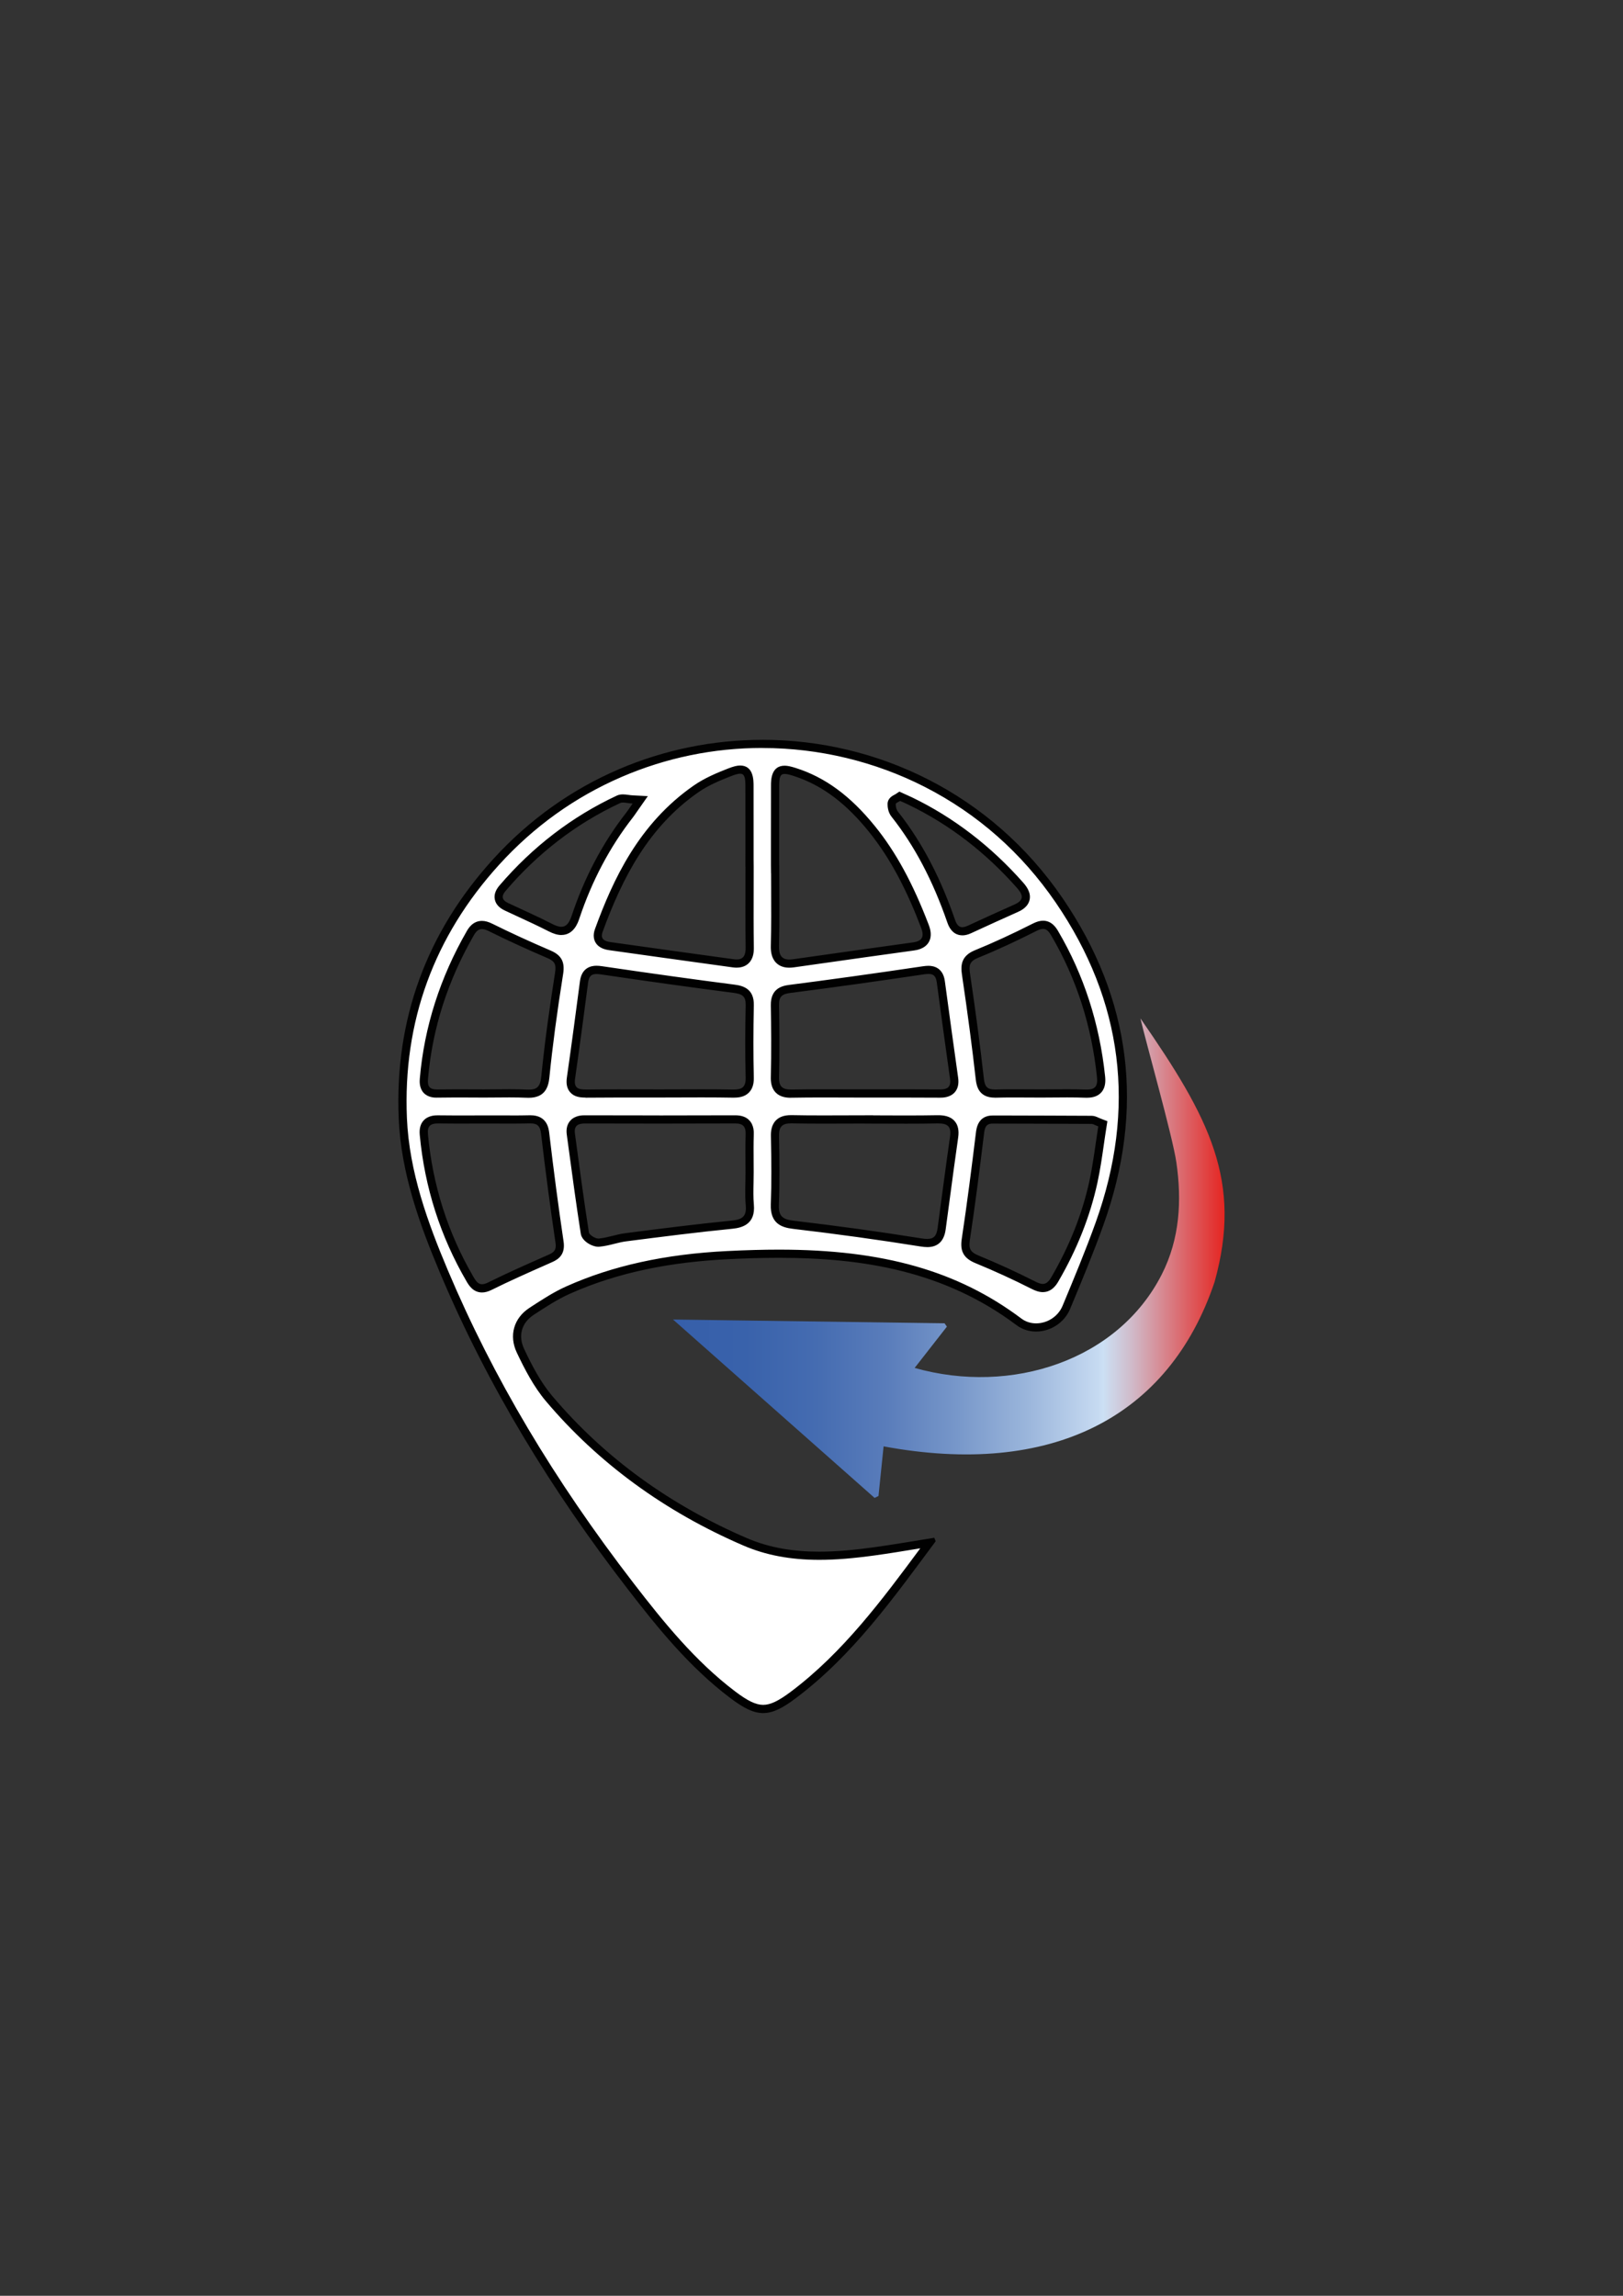 <svg viewBox="0 0 595.28 841.89" xmlns:xlink="http://www.w3.org/1999/xlink" xmlns="http://www.w3.org/2000/svg">
  <rect x="0" y="0" width="595.28" height="841.89" fill="#333333" stroke="none"/>
  <defs>
    <style>
      .cls-1 {
        fill: #fff;
      }

      .cls-2 {
        fill: none;
      }

      .cls-3 {
        fill: url(#Dégradé_sans_nom_262);
      }

      .cls-4 {
        fill: #010101;
      }
    </style>
    <linearGradient gradientUnits="userSpaceOnUse" y2="461.37" x2="449.16" y1="461.37" x1="246.86" data-name="Dégradé sans nom 262" id="Dégradé_sans_nom_262">
      <stop stop-color="#365faa" offset="0"></stop>
      <stop stop-color="#365faa" offset="0"></stop>
      <stop stop-color="#365faa" offset="0"></stop>
      <stop stop-color="#3962ab" offset=".13"></stop>
      <stop stop-color="#456cb1" offset=".26"></stop>
      <stop stop-color="#5a7dbb" offset=".39"></stop>
      <stop stop-color="#7696c9" offset=".51"></stop>
      <stop stop-color="#9ab5db" offset=".64"></stop>
      <stop stop-color="#c6daf1" offset=".77"></stop>
      <stop stop-color="#cce0f4" offset=".78"></stop>
      <stop stop-color="#d0bccb" offset=".83"></stop>
      <stop stop-color="#dc6266" offset=".93"></stop>
      <stop stop-color="#e52521" offset="1"></stop>
    </linearGradient>
  </defs>
  <rect height="841.89" width="595.28" class="cls-2"></rect>
  <g data-name="Calque 1" id="Calque_1">
    <g>
      <path d="M279.88,626.7c-3.02,0-6.26-1.52-11.19-5.25-14.84-11.23-26.6-25.8-37.36-39.76-29.45-38.18-51.84-75.88-68.46-115.27-7.35-17.43-14.27-36.31-15.12-56.32-1.52-35.74,10.01-67.38,34.26-94.04,25.37-27.9,60.05-43.26,97.66-43.26,43.54,0,84.2,21.42,108.77,57.29,25.01,36.53,30.01,76.45,14.87,118.65-3.71,10.35-8.02,20.7-12.19,30.7-1.83,4.4-6.29,7.35-11.09,7.35-2.32,0-4.5-.72-6.31-2.07-23.03-17.27-50.16-24.97-87.97-24.97-5.79,0-12,.17-18.98.52-22.56,1.13-41.67,5.33-58.43,12.83-4.46,2-8.63,4.71-12.65,7.33l-.65.42c-5.18,3.37-6.76,8.93-4.11,14.51,2.86,6.03,6.11,12.32,10.47,17.49,19.01,22.49,43.2,40.17,71.89,52.54,7.99,3.44,16.88,5.12,27.2,5.12,5.86,0,12.16-.51,20.42-1.64,5.09-.7,10.24-1.55,15.22-2.37,1.61-.27,3.23-.53,4.84-.79l-2.25,3.04c-13.97,18.84-28.41,38.31-47.7,52.8-4.88,3.66-8.09,5.16-11.1,5.16ZM160.54,410.48c-1.2,0-2.92.15-4.07,1.4-.87.95-1.2,2.33-1.03,4.21,1.78,18.96,7.49,36.81,16.97,53.05.72,1.24,1.93,3.3,4.37,3.3.85,0,1.79-.26,2.85-.79,6.52-3.24,13.31-6.25,19.88-9.15l2.41-1.07c2.35-1.04,3.81-2.45,3.29-5.95-1.88-12.69-3.66-26.09-5.27-39.84-.3-2.56-1.17-5.18-5.38-5.18h-.26c-2.1.05-4.4.07-7.26.07-1.43,0-2.86,0-4.29,0-1.43,0-2.87,0-4.3,0h-1.14c-1.62,0-3.24,0-4.86.01-1.62,0-3.23.01-4.85.01-2.28,0-4.56-.01-6.84-.05h-.22ZM364.1,410.54c-4.06,0-4.45,3.2-4.68,5.11-1.51,12.39-3.19,25.68-5.19,38.94-.57,3.79.54,5.75,4.12,7.22,6.92,2.84,13.85,6.02,20.61,9.44,1.5.76,2.56,1.08,3.55,1.08,2.25,0,3.55-1.74,4.44-3.26,6.74-11.59,11.48-23.58,14.1-35.64,1.01-4.64,1.69-9.38,2.35-13.97.3-2.06.59-4.12.92-6.16l.19-1.2-1.14-.43c-.48-.18-.84-.35-1.15-.48-.63-.28-1.17-.52-1.83-.53-10.82-.06-21.65-.08-32.47-.11h-3.82ZM290.13,410.44c-2.07,0-3.5.47-4.48,1.47-1.33,1.35-1.44,3.38-1.41,4.79.19,9.31.26,17.12-.04,24.99-.21,5.52,2.46,6.94,6.82,7.45,15.91,1.86,31.67,4.04,46.84,6.48.85.14,1.57.2,2.21.2,4.12,0,4.99-2.96,5.29-5.19.47-3.49.94-6.98,1.41-10.47,1.01-7.61,2.06-15.47,3.18-23.19.32-2.19,0-3.78-.94-4.88-1.26-1.45-3.31-1.64-4.95-1.64h-.41c-3.29.07-6.86.1-11.24.1-2.52,0-5.05,0-7.57-.02-2.03,0-6.08-.02-6.08-.02l-1.5-.02c-2.56,0-5.13,0-7.69.02-2.56,0-5.12.02-7.68.02-4.47,0-8.12-.03-11.47-.1h-.29ZM214.52,410.49c-1.99,0-3.38.49-4.26,1.5-.81.93-1.11,2.23-.89,3.86l.57,4.19c1.42,10.54,2.89,21.44,4.56,32.13.3,1.91,3.27,3.53,4.97,3.53.09,0,.18,0,.27-.01,1.85-.17,3.64-.61,5.37-1.05,1.49-.37,2.89-.72,4.31-.91l.13-.02c12.74-1.63,25.91-3.32,38.89-4.6,3.72-.37,7.09-1.5,6.57-7.26-.24-2.69-.18-5.5-.13-8.21.03-1.25.05-2.5.05-3.74,0-1.38-.01-2.75-.02-4.13-.02-3.19-.05-6.48.06-9.7.04-1.22-.04-2.98-1.24-4.22-.89-.92-2.22-1.37-4.06-1.37-9.28.03-18.52.05-27.76.05s-18.24-.01-27.36-.04h-.03ZM186.82,400.93c2.41,0,4.38.04,6.21.13.3.01.58.02.85.02,3.97,0,5.69-1.73,6.13-6.17,1.13-11.34,2.74-23.42,5.05-38.02.59-3.7-.39-5.51-3.71-6.94-7.77-3.33-14.78-6.56-21.44-9.86-1.23-.61-2.24-.9-3.16-.9-2.26,0-3.5,1.7-4.24,2.97-9.71,16.86-15.45,34.85-17.05,53.46-.1,1.17-.11,2.88,1,4.08,1.07,1.17,2.66,1.31,3.76,1.31h.21c2.29-.04,4.58-.06,6.87-.06,1.92,0,3.84,0,5.75.02,1.46,0,2.91.01,4.37.02,1.57,0,3.14-.02,4.71-.03,1.56-.02,3.12-.03,4.68-.03ZM391.4,400.93c2.51,0,4.56.03,6.46.11.22,0,.44.01.65.01,1.28,0,3.11-.15,4.28-1.45,1.23-1.36,1.17-3.39,1.03-4.79-2.01-19.08-7.73-36.77-17.01-52.58-.9-1.53-2.11-3.1-4.24-3.1-.9,0-1.86.28-3.04.87-7.81,3.95-14.81,7.17-21.41,9.85-4.29,1.74-4.27,4.47-3.84,7.34,2.16,14.65,3.78,26.88,5.08,38.5.42,3.78,2.02,5.33,5.51,5.33.13,0,.26,0,.4,0,1.99-.06,4.13-.08,6.75-.08,1.68,0,3.35.01,5.03.02,1.58,0,3.17.02,4.76.02,1.61,0,3.21-.01,4.82-.03,1.6-.01,3.19-.03,4.79-.03ZM257.36,400.95c4.43,0,8.04.03,11.35.09h.37c1.48,0,3.34-.16,4.58-1.43.97-.99,1.39-2.45,1.34-4.57-.21-8.19-.2-16.81.01-26.34.1-4.44-2.2-5.65-5.69-6.09-14.54-1.87-30.44-4.08-48.64-6.76-.78-.11-1.39-.17-1.92-.17-2.67,0-4.15,1.41-4.53,4.32-1.53,11.61-3.11,23.59-4.8,35.36-.27,1.88,0,3.26.84,4.23,1.1,1.27,2.81,1.44,4.49,1.44h.26c4.03-.05,8.07-.06,12.11-.06,2.5,0,15.19.02,15.19.02,2.51,0,5.02,0,7.52-.02,2.5,0,5.01-.02,7.51-.02ZM340.54,355.66c-.53,0-1.12.05-1.88.16-18.13,2.69-34.18,4.93-49.08,6.84-3.87.5-5.42,2.22-5.36,5.95.12,7.78.22,17,0,26.36-.05,2.15.38,3.62,1.37,4.62,1.26,1.29,3.11,1.46,4.58,1.46h.32c3.38-.06,7.07-.09,11.62-.09,2.47,0,4.95,0,7.42.02,2.48,0,4.95.02,7.43.02,0,0,13.02-.01,15.54-.01,4.05,0,8.09,0,12.14.04h.12c1.29,0,3.14-.15,4.29-1.48.84-.97,1.13-2.32.87-4.14-1.61-11.37-3.24-23.28-4.87-35.41-.39-2.91-1.87-4.33-4.52-4.33ZM284.31,318.72c0,2.33.02,4.66.03,7,.03,6.9.07,14.04-.11,21.05-.06,2.46.41,4.13,1.49,5.23.89.92,2.17,1.38,3.8,1.38.49,0,1.03-.04,1.61-.12l8.98-1.27c11.42-1.62,23.24-3.29,34.86-4.89,2.21-.3,3.65-1.06,4.38-2.3,1-1.7.39-3.79-.15-5.21-5.75-15.04-11.93-26.36-19.45-35.64-8.85-10.93-17.89-17.57-28.44-20.89-1.66-.52-2.68-.73-3.52-.73-3.48,0-3.5,3.61-3.5,5.77-.03,6.91-.02,13.82-.02,20.73v9.91h.04ZM271.47,282.22c-.93,0-2.05.29-3.86.99-4.18,1.62-8.56,3.48-12.3,6.08-19.77,13.72-29.12,33.93-35.67,51.88-.53,1.47-.5,2.72.1,3.72.87,1.45,2.6,1.87,4,2.06,11.69,1.66,23.59,3.3,35.09,4.89l10.08,1.39c.46.06.89.1,1.29.1h0c1.44,0,2.58-.42,3.4-1.25,1.29-1.31,1.41-3.31,1.39-4.7-.11-7.07-.09-14.28-.07-21.24,0-2.77.02-5.54.02-8.31v-1.5h-.03v-7.1c0-6.99.01-13.98-.01-20.97,0-2.41-.02-6.05-3.43-6.05ZM329.31,292.47c-.13.09-.3.17-.47.26-.75.39-1.78.93-1.81,2.09-.03,1.42.39,2.81,1.11,3.72,8.55,10.8,15.33,23.66,20.74,39.31.31.91,1.27,3.67,4.09,3.67h0c.79,0,1.65-.22,2.64-.68,6.14-2.85,12.35-5.64,17.06-7.75,2.06-.92,3.2-2.05,3.51-3.45.42-1.91-.87-3.67-2.03-4.99-11.71-13.25-25.27-23.64-40.31-30.9-.64-.31-1.29-.6-2-.91l-1.84-.83-.69.46ZM228.45,292.81c-.63,0-1.17.11-1.64.33-16.17,7.55-30.46,18.5-42.47,32.53-1.2,1.4-1.65,2.68-1.38,3.91.26,1.22,1.18,2.19,2.81,2.95,1.55.73,3.1,1.44,4.65,2.16,3.79,1.75,7.71,3.56,11.47,5.48,1.6.82,2.88,1.2,4.02,1.2,3.13,0,4.46-2.89,5.19-5.07,4.65-13.94,11.3-26.5,19.77-37.35.35-.45.67-.92,1.2-1.69.31-.45.69-1.01,1.21-1.74l1.56-2.22-2.71-.14c-.71-.04-1.35-.12-1.92-.2-.62-.08-1.2-.16-1.74-.16Z" class="cls-1"></path>
      <path d="M279.66,274.3c20.69,0,41.28,4.94,59.56,14.28,19.36,9.9,35.5,24.15,47.97,42.36,24.72,36.11,29.67,75.58,14.7,117.29-3.7,10.32-8.01,20.65-12.17,30.64-1.6,3.84-5.5,6.42-9.7,6.42-1.99,0-3.87-.61-5.41-1.77-23.31-17.48-50.71-25.27-88.87-25.27-5.81,0-12.05.17-19.06.52-22.75,1.14-42.04,5.38-58.97,12.96-4.57,2.04-8.78,4.79-12.86,7.44l-.65.43c-5.77,3.75-7.6,10.19-4.65,16.41,2.9,6.12,6.21,12.52,10.68,17.81,19.16,22.67,43.53,40.49,72.45,52.95,8.18,3.53,17.27,5.24,27.79,5.24,5.93,0,12.29-.51,20.63-1.66,5.1-.7,10.24-1.55,15.22-2.37.41-.07.82-.13,1.22-.2-.02.02-.04.05-.05.07-13.9,18.75-28.28,38.13-47.39,52.49-4.59,3.45-7.55,4.85-10.2,4.85s-5.64-1.43-10.29-4.95c-14.69-11.11-26.37-25.6-37.08-39.48-29.37-38.08-51.7-75.67-68.27-114.94-7.3-17.3-14.17-36.03-15.01-55.8-1.5-35.33,9.9-66.61,33.87-92.97,12.71-13.97,27.81-24.79,44.89-32.15,16.35-7.04,33.73-10.62,51.66-10.62M270.2,354.84c1.86,0,3.36-.57,4.47-1.69,1.69-1.71,1.85-4.12,1.82-5.78-.11-7.06-.09-14.26-.07-21.22,0-2.77.01-5.54.01-8.31l-.03-2.94c0-1.89,0-3.77,0-5.66,0-6.87,0-13.98-.01-20.98,0-2.26-.03-7.54-4.93-7.54-1.13,0-2.41.32-4.4,1.09-4.26,1.66-8.74,3.56-12.61,6.25-20.11,13.96-29.6,34.43-36.22,52.6-.87,2.38-.36,4.04.22,5.01,1.35,2.25,4.06,2.63,5.08,2.78,11.69,1.66,23.57,3.3,35.07,4.89l10.1,1.4c.53.07,1.03.11,1.5.11M282.81,320.22h0c0,1.83.01,3.67.02,5.5.03,6.89.07,14.02-.11,21-.05,1.82.1,4.46,1.91,6.31,1.19,1.22,2.83,1.83,4.87,1.83.57,0,1.17-.05,1.82-.14l8.96-1.27c11.43-1.62,23.25-3.29,34.88-4.89.99-.14,4-.55,5.47-3.03,1.33-2.25.62-4.8-.04-6.51-5.81-15.19-12.06-26.65-19.68-36.05-9.05-11.17-18.31-17.96-29.16-21.38-1.81-.57-2.96-.8-3.97-.8-4.97,0-5,5.28-5,7.27-.03,6.9-.02,13.91-.02,20.69,0,2.82,0,5.64,0,8.45l.03,3M352.97,343.01c1.01,0,2.08-.27,3.27-.82,6.09-2.83,12.03-5.5,17.04-7.74.93-.41,3.75-1.68,4.36-4.5.56-2.6-1.09-4.84-2.37-6.3-11.84-13.4-25.56-23.92-40.78-31.26-.65-.31-1.31-.61-2.04-.93-.34-.15-.69-.31-1.07-.48l-1.51-.69-1.38.92c-.1.06-.22.12-.34.18-.83.44-2.57,1.34-2.61,3.39-.02.84.09,2.99,1.43,4.68,8.44,10.66,15.15,23.38,20.5,38.86,1.34,3.87,3.73,4.68,5.51,4.68M205.9,342.87c4.58,0,6.11-4.59,6.61-6.1,4.6-13.77,11.17-26.19,19.53-36.9.39-.5.74-1,1.26-1.76.31-.45.69-1,1.2-1.72l3.11-4.44-5.41-.28c-.65-.03-1.23-.11-1.8-.19-.67-.09-1.3-.17-1.94-.17-.86,0-1.6.15-2.27.47-16.36,7.64-30.82,18.72-42.98,32.92-1.5,1.75-2.08,3.5-1.71,5.2.36,1.69,1.59,3.03,3.64,3.99,1.55.73,3.1,1.44,4.65,2.16,3.78,1.74,7.68,3.55,11.42,5.46,1.82.93,3.32,1.37,4.7,1.37M364.87,402.53c.14,0,.29,0,.44,0,1.97-.06,4.1-.08,6.7-.08,1.67,0,3.35.01,5.02.02,1.59,0,3.18.02,4.77.02,1.61,0,3.22-.01,4.83-.03,1.59-.01,3.18-.03,4.78-.03,2.49,0,4.52.03,6.41.11.24,0,.48.01.7.01,1.56,0,3.83-.2,5.4-1.95,1.63-1.81,1.58-4.26,1.4-5.95-2.03-19.3-7.82-37.19-17.21-53.18-.62-1.05-2.26-3.84-5.53-3.84-1.14,0-2.32.33-3.71,1.03-7.77,3.93-14.73,7.13-21.29,9.8-5.04,2.05-5.27,5.51-4.76,8.95,2.16,14.63,3.77,26.85,5.07,38.45.32,2.86,1.39,6.66,7,6.66M160.23,402.51h.24c2.04-.04,4.21-.06,6.84-.06,1.91,0,3.81,0,5.72.02,1.47,0,2.93.01,4.41.02,1.57,0,3.15-.02,4.73-.03,1.55-.02,3.11-.03,4.66-.03,2.39,0,4.34.04,6.14.12.32.02.63.02.92.02,6.09,0,7.27-4.02,7.62-7.52,1.13-11.31,2.73-23.36,5.04-37.93.69-4.38-.64-6.86-4.6-8.55-7.75-3.33-14.74-6.54-21.36-9.82-1.45-.72-2.66-1.05-3.83-1.05-3.39,0-5,2.8-5.54,3.73-9.82,17.06-15.63,35.25-17.24,54.08-.07.84-.29,3.39,1.38,5.22,1.64,1.79,4.07,1.79,4.86,1.79M290.18,402.54c.11,0,.23,0,.34,0,3.37-.06,7.05-.09,11.59-.09,2.47,0,4.95,0,7.42.02,2.48,0,4.96.02,7.44.02h.37c2.53,0,5.06,0,7.59,0,2.53,0,5.06,0,7.59,0,4.75,0,8.6.01,12.11.04h.14c.91,0,3.69,0,5.43-2,1.13-1.3,1.54-3.09,1.22-5.33-1.6-11.36-3.24-23.27-4.87-35.4-.66-4.9-4.04-5.63-6.01-5.63-.6,0-1.27.06-2.1.18-18.12,2.69-34.16,4.92-49.05,6.83-2.91.37-6.76,1.55-6.67,7.46.12,7.77.22,16.96,0,26.3-.04,1.62.11,3.98,1.79,5.71,1.67,1.71,4.03,1.91,5.65,1.91M214.76,402.53h.27c3.51-.04,7.35-.06,12.08-.06,2.5,0,5.01,0,7.51,0,2.51,0,5.01,0,7.52,0h.17c2.51,0,5.02,0,7.53-.02,2.5,0,5.01-.02,7.51-.02,4.42,0,8.01.03,11.31.09.14,0,.27,0,.4,0,1.77,0,4.02-.21,5.65-1.89,1.67-1.71,1.81-4.05,1.77-5.65-.21-8.17-.2-16.76.01-26.27.14-5.94-3.67-7.19-7-7.62-14.53-1.87-30.43-4.08-48.61-6.76-.85-.13-1.53-.18-2.14-.18-1.97,0-5.37.73-6.02,5.63-1.53,11.59-3.11,23.57-4.8,35.33-.34,2.34.05,4.11,1.19,5.42,1.5,1.73,3.68,1.96,5.62,1.96M340.07,457.33c3.92,0,6.2-2.18,6.78-6.49.47-3.49.94-6.99,1.41-10.48,1.01-7.6,2.06-15.46,3.17-23.17.38-2.64-.04-4.63-1.29-6.07-1.67-1.93-4.27-2.16-6.08-2.16-.14,0-.29,0-.44,0-3.28.06-6.83.09-11.2.09-2.52,0-5.05,0-7.57-.02-1.53,0-3.06-.01-4.59-.02v-.02h-3c-2.57,0-5.14,0-7.7.02-2.56,0-5.12.02-7.68.02-4.46,0-8.09-.03-11.43-.1-.11,0-.21,0-.31,0-2.47,0-4.28.63-5.55,1.92-1.72,1.76-1.88,4.19-1.84,5.87.19,9.27.26,17.06-.04,24.91-.26,7.06,3.97,8.51,8.14,9,15.88,1.86,31.62,4.04,46.78,6.47.93.15,1.73.22,2.45.22M187.04,409.03c-1.43,0-2.85,0-4.28,0-1.43,0-2.87,0-4.3,0h-1.14c-1.62,0-3.24,0-4.86.01-1.61,0-3.23.01-4.84.01-2.65,0-4.82-.02-6.82-.05h-.25c-.85,0-3.45,0-5.18,1.89-1.17,1.28-1.63,3.04-1.41,5.36,1.8,19.18,7.58,37.23,17.17,53.66.77,1.31,2.36,4.05,5.66,4.05,1.09,0,2.24-.31,3.52-.94,6.48-3.22,13.25-6.22,19.8-9.12l2.43-1.08c2.31-1.02,4.87-2.81,4.17-7.54-1.88-12.68-3.65-26.07-5.26-39.79-.19-1.61-.76-6.51-6.87-6.51-.1,0-.19,0-.29,0-2.09.05-4.38.07-7.23.07M241.89,409.03c-8.52,0-17.46-.01-27.37-.04-.9,0-3.64,0-5.39,2.01-1.11,1.27-1.53,2.97-1.25,5.05l.56,4.15c1.42,10.56,2.9,21.48,4.57,32.2.44,2.78,4.16,4.8,6.45,4.8.14,0,.27,0,.4-.02,1.96-.18,3.81-.64,5.59-1.09,1.44-.36,2.81-.7,4.14-.87l.16-.02c12.72-1.63,25.87-3.32,38.83-4.6,3.71-.37,8.57-1.69,7.92-8.89-.24-2.61-.18-5.25-.12-8.04.03-1.23.05-2.51.05-3.77,0-1.38-.01-2.76-.02-4.14-.02-3.17-.05-6.45.06-9.64.03-.86.12-3.47-1.66-5.31-1.19-1.23-2.87-1.82-5.19-1.82-8.86.03-17.94.05-27.74.05M382.5,473.83c3.4,0,5.1-2.91,5.73-4,6.82-11.73,11.62-23.87,14.27-36.07,1.02-4.69,1.71-9.45,2.37-14.06.29-2.03.59-4.12.92-6.15l.38-2.4-2.27-.87c-.43-.16-.77-.32-1.07-.45-.72-.32-1.46-.65-2.44-.66-10.75-.06-21.69-.08-32.26-.11h-4.03c-5.38,0-5.96,4.66-6.17,6.42-1.51,12.38-3.19,25.66-5.19,38.9-.68,4.52.78,7.08,5.04,8.83,6.88,2.83,13.77,5.98,20.5,9.39,1.21.61,2.66,1.24,4.23,1.24M279.66,271.3c-35.94,0-72.06,14.38-98.77,43.75-24.42,26.85-36.19,58.76-34.65,95.11.85,19.97,7.56,38.63,15.24,56.84,17.58,41.66,41.09,79.87,68.66,115.6,11.22,14.55,22.84,28.84,37.65,40.04,4.88,3.69,8.48,5.56,12.1,5.56s7.15-1.81,12-5.46c20.96-15.74,35.91-36.86,51.3-57.55-.17-.43-.34-.86-.52-1.28-7.33,1.17-14.64,2.46-21.99,3.47-6.74.93-13.51,1.63-20.22,1.63-9.04,0-17.98-1.28-26.6-5-27.67-11.93-51.82-29.03-71.34-52.13-4.25-5.03-7.42-11.16-10.26-17.16-2.23-4.71-1.16-9.53,3.57-12.61,4.24-2.75,8.51-5.59,13.1-7.64,18.39-8.23,38-11.7,57.89-12.7,6.33-.32,12.64-.52,18.91-.52,30.83,0,60.66,4.86,87.07,24.67,2.17,1.63,4.69,2.37,7.21,2.37,5.16,0,10.33-3.13,12.47-8.27,4.25-10.19,8.5-20.39,12.22-30.78,15.25-42.5,10.38-82.86-15.05-120-26.22-38.3-67.99-57.95-110-57.95h0ZM270.2,351.84c-.33,0-.69-.03-1.09-.08-15.05-2.08-30.11-4.14-45.16-6.28-2.01-.29-3.94-.97-2.91-3.79,7.32-20.07,16.99-38.58,35.12-51.17,3.62-2.52,7.84-4.3,11.99-5.91,1.47-.57,2.54-.89,3.31-.89,1.59,0,1.92,1.35,1.93,4.55.03,9.86.01,19.71.01,29.57h.03c0,9.86-.09,19.72.05,29.57.04,2.89-.79,4.43-3.29,4.43h0ZM285.78,317.22c0-9.71-.03-19.42.01-29.13.01-3.08.37-4.28,2-4.28.74,0,1.73.24,3.07.66,11.56,3.64,20.28,11.21,27.73,20.4,8.55,10.56,14.39,22.62,19.21,35.23,1.27,3.32.6,5-3.04,5.5-14.62,2.01-29.23,4.09-43.85,6.16-.51.07-.98.11-1.4.11-2.8,0-3.88-1.58-3.79-5.07.25-9.85.08-19.72.08-29.58h-.03ZM352.97,340.01c-1.25,0-2.05-.87-2.67-2.66-4.95-14.32-11.52-27.8-20.98-39.75-.56-.71-.8-1.83-.78-2.76,0-.39,1.06-.77,1.61-1.13,1.15.52,2.11.93,3.04,1.38,15.39,7.43,28.54,17.76,39.84,30.54,2.39,2.7,2.53,4.51-.96,6.07-5.71,2.55-11.41,5.12-17.08,7.76-.78.36-1.44.54-2.01.54h0ZM205.9,339.87c-.92,0-2.01-.36-3.33-1.04-5.3-2.72-10.76-5.13-16.16-7.66-2.35-1.1-2.64-2.52-.92-4.53,11.72-13.69,25.63-24.52,41.97-32.15.29-.14.62-.19,1-.19.9,0,2.06.28,3.58.36-1.35,1.93-1.83,2.67-2.36,3.36-8.91,11.41-15.44,24.12-20.01,37.79-.93,2.79-2.05,4.05-3.77,4.05h0ZM364.87,399.53c-2.69,0-3.67-.96-4.01-3.99-1.44-12.88-3.19-25.73-5.08-38.55-.44-2.95-.2-4.47,2.92-5.74,7.31-2.97,14.47-6.34,21.52-9.9.95-.48,1.71-.71,2.36-.71,1.23,0,2.05.83,2.95,2.36,9.45,16.09,14.87,33.44,16.81,51.97.37,3.52-.79,4.59-3.82,4.59-.19,0-.38,0-.59-.01-2.17-.08-4.35-.11-6.52-.11-3.2,0-6.4.05-9.6.05-3.26,0-6.53-.04-9.79-.04-2.26,0-4.52.02-6.78.08-.12,0-.24,0-.36,0h0ZM160.23,399.51c-2.6,0-3.49-1.05-3.26-3.75,1.62-18.9,7.41-36.44,16.86-52.84.88-1.52,1.76-2.22,2.94-2.22.71,0,1.52.25,2.49.74,7.07,3.51,14.26,6.78,21.51,9.89,2.66,1.14,3.3,2.27,2.82,5.33-2,12.65-3.79,25.36-5.06,38.1-.38,3.77-1.57,4.82-4.64,4.82-.25,0-.51,0-.78-.02-2.09-.1-4.19-.13-6.29-.13-3.13,0-6.26.07-9.39.07-3.38,0-6.75-.03-10.13-.03-2.3,0-4.6.01-6.9.05-.06,0-.12,0-.18,0h0ZM290.18,399.54c-3.17,0-4.53-1-4.45-4.55.21-8.8.14-17.62,0-26.42-.05-3.01.99-4.04,4.05-4.43,16.39-2.1,32.76-4.41,49.11-6.84.61-.09,1.16-.15,1.66-.15,1.71,0,2.72.69,3.03,3.03,1.58,11.81,3.2,23.62,4.87,35.42.43,3.03-.95,3.91-3.68,3.91-.04,0-.07,0-.11,0-4.05-.03-8.09-.04-12.14-.04-5.06,0-10.12.01-15.18.01-.12,0-.24,0-.37,0-4.95,0-9.91-.03-14.86-.03-3.88,0-7.76.02-11.64.09-.1,0-.2,0-.29,0h0ZM214.76,399.53c-2.73,0-4.33-.56-3.84-3.96,1.69-11.78,3.25-23.58,4.8-35.37.31-2.35,1.35-3.02,3.04-3.02.51,0,1.08.06,1.7.15,16.2,2.39,32.42,4.68,48.66,6.77,3.1.4,4.46,1.22,4.38,4.57-.2,8.8-.24,17.61-.01,26.41.09,3.59-1.32,4.47-4.42,4.47-.11,0-.23,0-.34,0-3.79-.07-7.58-.09-11.37-.09-5.01,0-10.03.04-15.05.04h-.17c-5.01,0-10.02-.02-15.03-.02-4.04,0-8.08.01-12.12.06-.08,0-.16,0-.24,0h0ZM340.07,454.33c-.58,0-1.23-.06-1.98-.18-15.58-2.5-31.23-4.65-46.91-6.49-4.15-.49-5.66-1.62-5.5-5.9.31-8.35.21-16.72.04-25.08-.07-3.39,1.04-4.73,4.39-4.73.08,0,.17,0,.26,0,3.83.07,7.66.1,11.49.1,5.13,0,10.26-.04,15.38-.04v.02c5.06,0,10.11.04,15.17.04,3.75,0,7.51-.02,11.26-.1.13,0,.25,0,.38,0,3.32,0,4.96.95,4.41,4.8-1.62,11.21-3.06,22.45-4.58,33.67-.38,2.81-1.44,3.89-3.81,3.89h0ZM187.04,412.03c2.43,0,4.87-.01,7.3-.07.08,0,.15,0,.23,0,2.64,0,3.56,1.06,3.89,3.86,1.56,13.32,3.31,26.62,5.28,39.88.38,2.54-.37,3.46-2.41,4.36-7.49,3.32-15.01,6.61-22.34,10.25-.88.43-1.59.63-2.19.63-1.38,0-2.18-1.03-3.07-2.56-9.48-16.24-15.02-33.72-16.77-52.43-.28-2.96.89-3.97,3.6-3.97.07,0,.13,0,.2,0,2.29.04,4.58.05,6.87.05,3.23,0,6.47-.02,9.71-.02.38,0,.76,0,1.14,0,2.86,0,5.72.02,8.59.02h0ZM241.89,412.03c9.25,0,18.5-.01,27.75-.05.01,0,.03,0,.04,0,2.9,0,3.9,1.2,3.8,4.03-.16,4.62-.04,9.25-.04,13.88,0,4.03-.28,8.09.08,12.09.38,4.16-1.29,5.25-5.22,5.63-13.05,1.29-26.06,2.96-39.07,4.63-3.24.42-6.38,1.65-9.62,1.95-.04,0-.09,0-.13,0-1.21,0-3.34-1.33-3.49-2.26-1.89-12.07-3.49-24.18-5.13-36.29-.37-2.76,1.08-3.65,3.67-3.65,0,0,.02,0,.03,0,9.11.02,18.23.04,27.34.04h0ZM382.5,470.83c-.8,0-1.72-.33-2.87-.92-6.77-3.43-13.69-6.6-20.71-9.49-2.9-1.19-3.69-2.42-3.21-5.61,1.96-12.96,3.61-25.97,5.2-38.98.27-2.23.62-3.8,3.19-3.8,0,0,.01,0,.01,0,12.09.03,24.17.05,36.26.12.55,0,1.1.39,2.45.91-1.05,6.62-1.82,13.41-3.26,20.05-2.71,12.47-7.51,24.15-13.93,35.2-1.03,1.77-1.95,2.51-3.14,2.51h0Z" class="cls-4"></path>
    </g>
    <path d="M324.08,530.4c-.64,6.27-1.26,12.24-1.87,18.2-.48.23-.96.46-1.44.69-24.27-21.47-48.53-42.95-73.92-65.41,34.07.48,66.83.93,99.59,1.39.29.41.57.81.86,1.22-3.92,5.02-7.85,10.04-11.83,15.14,35.51,10.05,74.59-2.73,90.63-34.27,6.65-13.07,7.39-27.13,5.36-41.13-1.4-9.63-11.21-44.18-13.18-52.78,25.39,36.64,37.49,59.64,27.21,96.63-16.75,49.86-60,71.7-121.42,60.32Z" class="cls-3"></path>
  </g>
</svg>